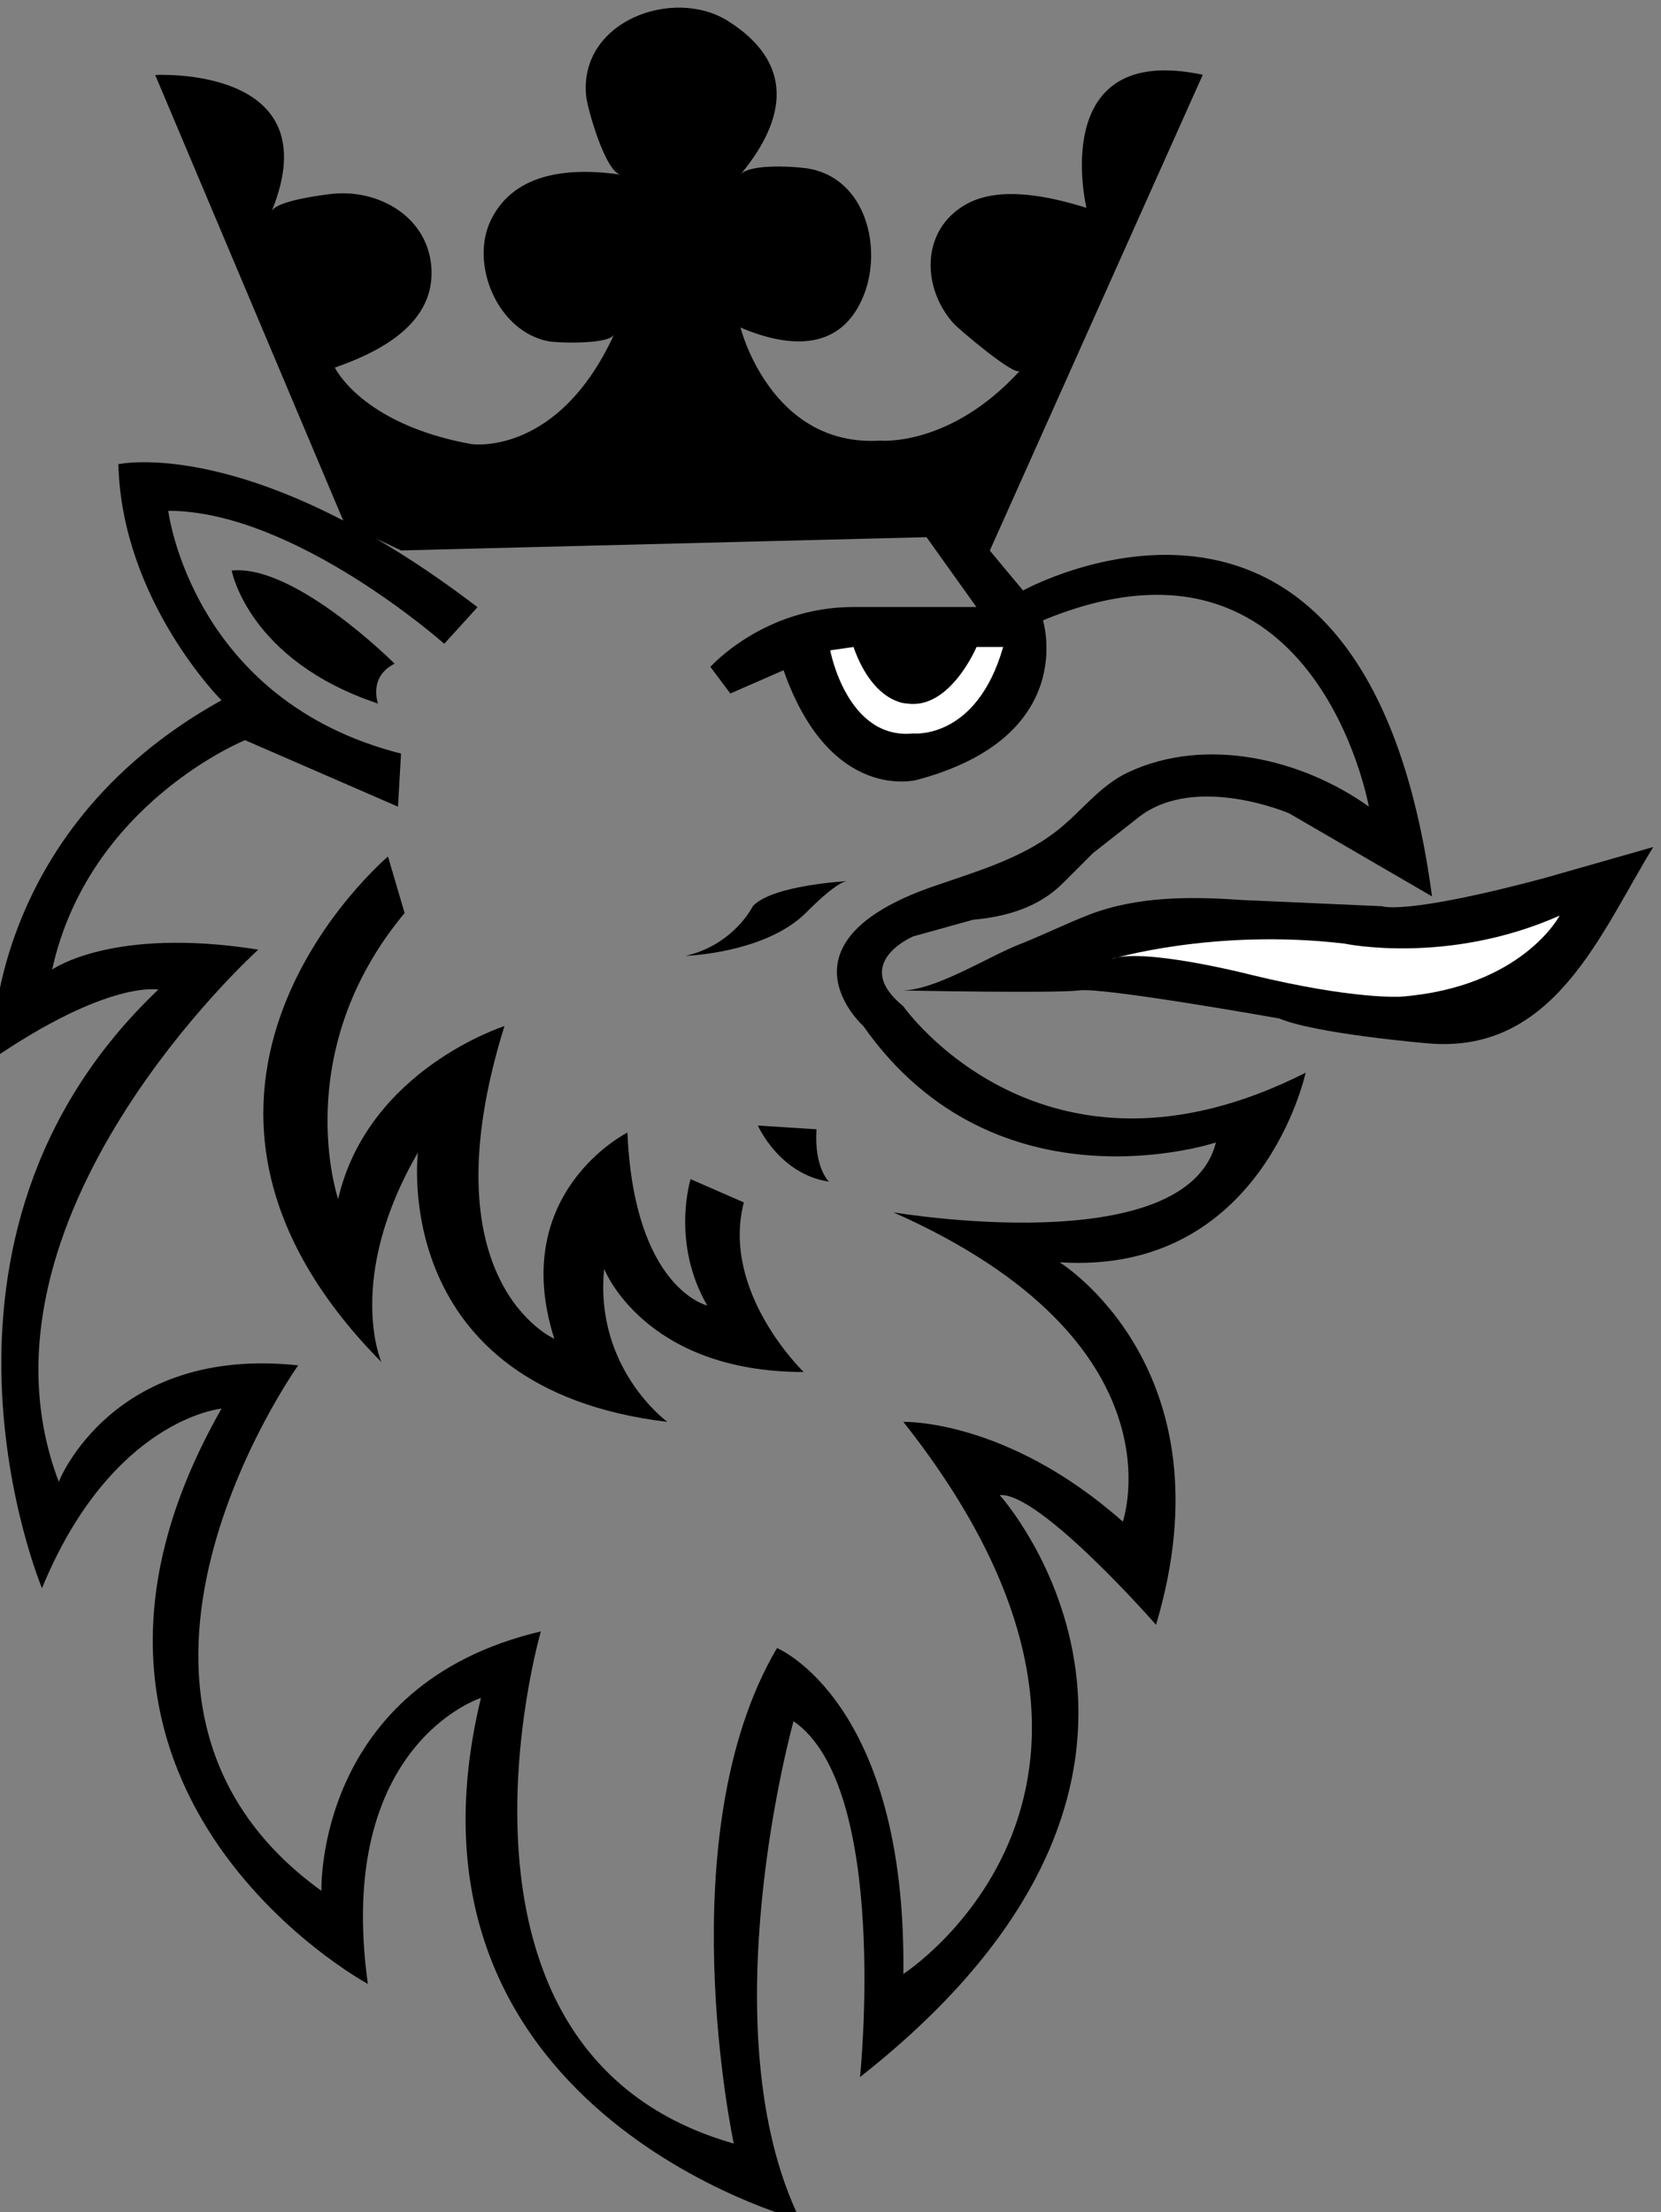 <?xml version="1.0" encoding="utf-8"?>
<!-- Generator: Adobe Illustrator 24.2.3, SVG Export Plug-In . SVG Version: 6.00 Build 0)  -->
<svg version="1.1" id="Layer_2" xmlns="http://www.w3.org/2000/svg" xmlns:xlink="http://www.w3.org/1999/xlink" x="0px" y="0px"
	 viewBox="0 0 212.85 283.46" style="enable-background:new 0 0 212.85 283.46;" xml:space="preserve">
<rect x="0" y="0" width="212.85" height="283.46" fill="#808080" stroke="none"/>
<style type="text/css">
	.st0{fill:#FFFFFF;}
</style>
<path d="M29.69,73.11c0,0,2.13,11.51,18.75,17.04c0,0-1.28-3.41,2.13-5.11C50.57,85.04,37.79,72.25,29.69,73.11z"/>
<path d="M-34.23,75.66"/>
<path d="M49.72,109.75c0,0-35.37,29.83-0.85,64.77c0,0-4.69-10.65,4.69-26.85c0,0-3.84,30.25,31.96,34.52c0,0-9.37-6.82-8.1-19.6
	c0,0,5.11,13.21,25.57,13.21c0,0-10.65-10.23-7.67-21.73l-6.82-2.98c0,0-2.56,8.1,2.13,16.19c0,0-9.37-2.13-10.23-22.16
	c0,0-15.34,7.67-9.37,26.42c0,0-16.62-7.24-6.39-40.06c0,0-17.47,5.54-21.31,22.16c0,0-6.39-18.75,8.52-36.65L49.72,109.75z"/>
<g>
	<path d="M126.84,70.55l4.26,5.11c0,0,43.89-24.29,52.41,39.2l-18.32-10.65c0,0-11.93-5.11-19.18,0.43l-5.97,4.69
		c0,0-3.78,3.78-3.83,3.83c-3.11,3.11-7.24,4.3-11.51,4.69l-7.67,2.13c0,0-8.1,3.41-1.28,8.95c0,0,17.9,25.57,51.56,8.52
		c0,0-5.54,25.99-31.53,24.29c0,0,22.16,13.64,12.36,46.45c0,0-14.92-17.05-20.03-16.62c0,0,31.96,35.37-17.9,74.57
		c0,0,3.84-37.07-8.52-45.6c0,0-11.08,39.63,0.85,63.92c0,0-53.69-14.06-40.91-66.9c0,0-18.75,5.97-14.49,36.65
		c0,0-46.45-25.14-18.75-73.72c0,0-14.06,1.28-23.01,23.01c0,0-18.75-44.74,14.91-76.7c0,0-6.39-1.28-21.31,8.95
		c0,0-1.28-28.98,29.4-46.02c0,0-12.78-12.78-13.21-30.25c0,0,17.05-3.84,46.02,18.32l-4.26,4.69c0,0-19.18-17.04-35.37-17.04
		c0,0,2.98,24.29,29.83,31.11L51,103.36l-19.6-8.52c0,0-20.03,8.1-24.72,29.4c0,0,7.67-5.54,26.42-2.56c0,0-38.35,34.52-25.57,68.18
		c0,0,6.82-17.47,30.68-14.91c0,0-30.68,43.04,2.98,67.33c0,0-0.85-26.42,28.12-33.24c0,0-15.77,54.12,24.72,65.62
		c0,0-8.52-39.63,5.54-63.49c0,0,16.62,6.82,16.19,41.76c0,0,37.07-23.86,0-70.74c0,0,13.21-0.43,28.12,12.78
		c0,0,8.1-23.01-29.4-39.63c0,0,37.5,6.39,41.33-8.95c0,0-28.12,9.38-45.17-14.91c0,0-11.93-10.65,8.95-17.9
		c5.34-1.85,11.03-3.47,15.58-6.92c3.29-2.49,5.64-5.94,9.4-7.7c9.95-4.67,22.3-1.71,30.84,4.39c0,0-6.82-38.35-41.76-23.86
		c0,0,4.69,14.91-16.19,20.45c0,0-11.08,2.98-17.05-14.06l-6.82,2.98l-2.56-3.41c0,0,6.82-7.67,18.32-7.67h15.77l-6.39-8.95
		l-67.33,1.7l-7.24-3.41L19.89,9.61c0,0,22.58-1.28,14.92,17.47c0.55-1.35,6.45-2.09,7.66-2.23c6.05-0.67,12.27,2.91,12.8,9.29
		c0.59,7.23-6.43,10.9-12.36,12.96c0,0,3.41,7.24,17.47,9.8c0,0,11.08,1.7,18.32-14.06c-0.61,1.34-7.31,1.1-8.41,0.89
		c-6.51-1.23-10.16-9.9-7.36-15.58c3.11-6.31,10.55-6.65,16.62-5.77c-1.97-0.29-4.27-8.49-4.43-10c-1.02-9.7,11.2-14.11,18.2-9.67
		c8.36,5.3,7.65,12.34,1.57,19.66c1.22-1.47,7.39-1.03,8.93-0.73c7.19,1.42,9.25,10.19,6.87,16.18c-2.85,7.17-9.42,6.86-15.8,4.15
		c0,0,3.84,15.34,17.9,14.49c0,0,8.95,0.85,17.9-8.95c-0.7,0.77-7.9-5.42-8.44-6.01c-4.13-4.51-4.34-12.04,1.58-15.34
		c4.42-2.46,10.99-0.9,15.39,0.47c0,0-5.11-21.31,14.91-17.05L126.84,70.55z"/>
	<path d="M115.58,126.91c4.28,0,11.01-4.32,15.04-5.9c3.01-1.18,5.94-2.64,8.93-3.8c6.19-2.39,13.05-2.35,19.58-1.89l17.98,0.8
		c0,0,2.8,1.2,20.77-3.6c0,0,13.98-3.99,13.98-3.99c-6.73,10.93-12.64,26.51-28.76,25.17c-0.01,0-14.38-1.2-19.18-3.2
		c0,0-22.37-3.99-25.57-3.6C135.15,127.31,115.58,126.91,115.58,126.91z"/>
</g>
<path d="M87.85,122.48c0,0,10.07-0.32,15.34-5.43c0,0,3.99-4.15,5.43-4.15c0,0-9.59,0.48-12.14,3.2
	C96.48,116.09,94.09,121.04,87.85,122.48z"/>
<path d="M104.63,144.7l-7.51-0.48c0,0,2.72,6.23,9.11,7.19C106.23,151.41,104.31,149.65,104.63,144.7z"/>
<path class="st0" d="M142.34,122.91c0,0,13.18-3.99,29.96-2c0,0,13.18,2.8,27.56-3.59c0,0-4.79,9.19-20.37,10.39
	c0,0-5.99,0.4-19.17-2.8C160.32,124.91,146.34,121.31,142.34,122.91z"/>
<path class="st0" d="M106.39,83.33c0,0,2.13,11.51,10.65,10.65c0,0,8.1,0.85,11.51-11.08h-3.41c0,0-3.41,8.1-8.95,7.24
	c0,0-4.26,0-6.82-7.24L106.39,83.33z"/>
</svg>
